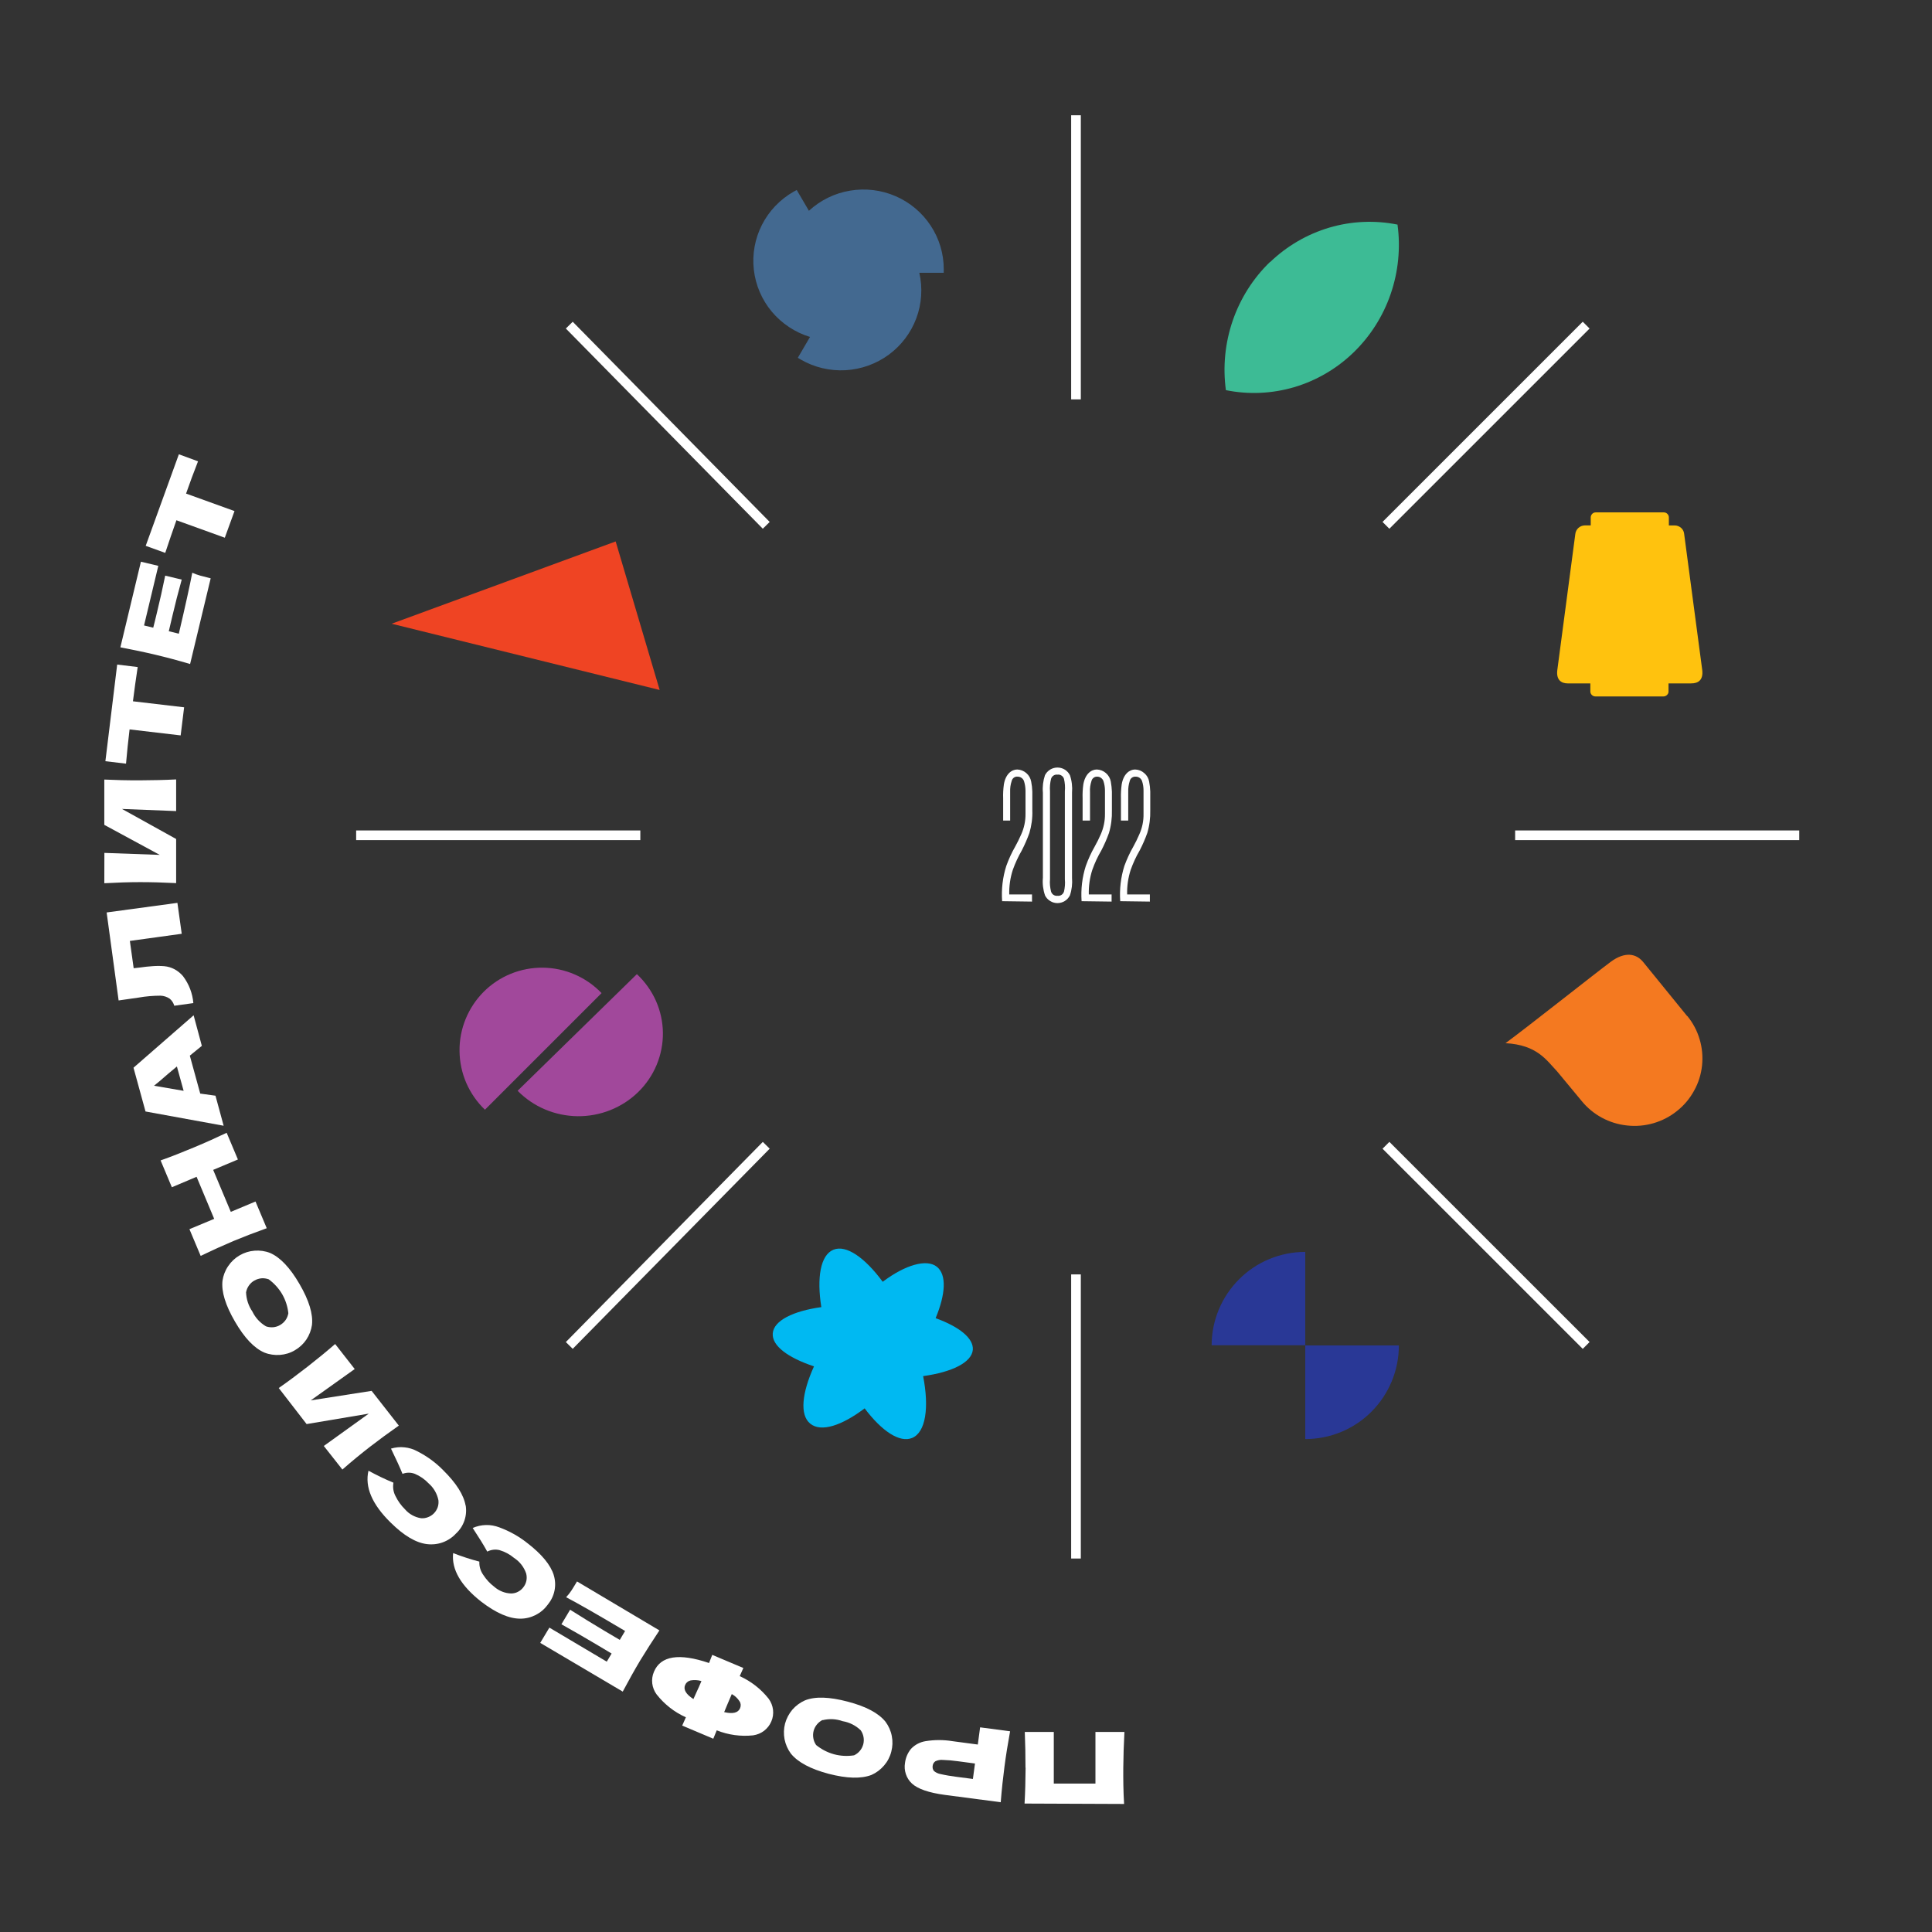 <?xml version="1.0" encoding="utf-8"?>
<!-- Generator: Adobe Illustrator 16.0.0, SVG Export Plug-In . SVG Version: 6.00 Build 0)  -->
<!DOCTYPE svg PUBLIC "-//W3C//DTD SVG 1.1//EN" "http://www.w3.org/Graphics/SVG/1.1/DTD/svg11.dtd">
<svg version="1.1" id="Layer_1" xmlns="http://www.w3.org/2000/svg" xmlns:xlink="http://www.w3.org/1999/xlink" x="0px" y="0px"
	 width="100px" height="100px" viewBox="0 0 100 100" enable-background="new 0 0 100 100" xml:space="preserve">
<rect x="0" y="0" width="100" height="100" fill="#333333" stroke="none"/>
<g>
	<path fill="#EF4423" d="M20.272,32.284l11.595-4.259l2.277,7.688L20.272,32.284z"/>
	<path fill="none" stroke="#FFFFFF" stroke-width="0.5" stroke-miterlimit="10" d="M55.693,80.669V65.963"/>
	<path fill="none" stroke="#FFFFFF" stroke-width="0.5" stroke-miterlimit="10" d="M55.693,5.966v14.706"/>
	<path fill="none" stroke="#FFFFFF" stroke-width="0.5" stroke-miterlimit="10" d="M82.1,69.64l-10.363-10.36"/>
	<path fill="none" stroke="#FFFFFF" stroke-width="0.5" stroke-miterlimit="10" d="M29.466,16.829l10.195,10.362"/>
	<path fill="none" stroke="#FFFFFF" stroke-width="0.5" stroke-miterlimit="10" d="M82.1,16.829L71.736,27.191"/>
	<path fill="none" stroke="#FFFFFF" stroke-width="0.5" stroke-miterlimit="10" d="M29.466,69.64l10.195-10.36"/>
	<path fill="none" stroke="#FFFFFF" stroke-width="0.5" stroke-miterlimit="10" d="M18.434,43.234h14.709"/>
	<path fill="none" stroke="#FFFFFF" stroke-width="0.5" stroke-miterlimit="10" d="M93.129,43.234H78.423"/>
	<path fill="#436990" d="M48.849,13.937c0-0.803-0.233-1.589-0.68-2.262c-0.441-0.67-1.072-1.2-1.812-1.521
		c-0.744-0.322-1.562-0.42-2.359-0.286c-0.795,0.132-1.537,0.496-2.129,1.042l-0.63-1.075l-0.164,0.087
		c-0.703,0.402-1.271,0.998-1.636,1.714c-0.365,0.717-0.511,1.525-0.421,2.323c0.091,0.797,0.412,1.553,0.929,2.171
		c0.519,0.619,1.206,1.074,1.979,1.311l-0.631,1.078l0.162,0.097c0.698,0.402,1.502,0.591,2.309,0.546
		c0.806-0.046,1.584-0.325,2.235-0.802c0.649-0.477,1.145-1.132,1.427-1.886c0.281-0.752,0.334-1.57,0.156-2.354h1.262
		C48.847,14.062,48.849,13.999,48.849,13.937z"/>
	<path fill="#FFFFFF" d="M53.079,91.507c0-0.655-0.011-1.28-0.036-1.861h1.501v2.672H56.7v-2.672h1.5
		c-0.034,0.656-0.055,1.277-0.059,1.861c-0.003,0.587,0,1.191,0.042,1.866l-5.152-0.021c0.034-0.576,0.048-1.192,0.054-1.863"/>
	<path fill="#FFFFFF" d="M49.587,91.162c-0.262-0.037-0.522-0.061-0.789-0.069c-0.132-0.013-0.264,0.015-0.382,0.069
		c-0.042,0.029-0.073,0.063-0.098,0.104c-0.024,0.042-0.039,0.086-0.044,0.135c-0.007,0.046-0.004,0.092,0.005,0.139
		c0.012,0.046,0.032,0.086,0.062,0.126c0.098,0.082,0.217,0.139,0.347,0.16c0.262,0.061,0.531,0.104,0.8,0.139l0.869,0.113
		l0.108-0.799L49.587,91.162z M48.909,92.904c-0.839-0.112-1.408-0.312-1.706-0.587c-0.146-0.135-0.255-0.303-0.316-0.492
		c-0.062-0.186-0.077-0.383-0.044-0.576c0.032-0.27,0.14-0.524,0.312-0.73c0.2-0.214,0.467-0.351,0.754-0.397
		c0.461-0.075,0.928-0.075,1.387,0l1.315,0.175l0.119-0.89l1.552,0.204c-0.119,0.649-0.217,1.262-0.291,1.83
		c-0.074,0.567-0.142,1.184-0.194,1.842l-1.552-0.204L48.909,92.904z"/>
	<path fill="#FFFFFF" d="M42.586,89.02c-0.114,0.055-0.215,0.134-0.298,0.233c-0.083,0.099-0.142,0.212-0.175,0.336
		s-0.037,0.253-0.015,0.379c0.021,0.128,0.07,0.244,0.144,0.354c0.271,0.221,0.587,0.385,0.925,0.478
		c0.339,0.092,0.693,0.109,1.041,0.055c0.114-0.055,0.217-0.133,0.297-0.229c0.084-0.101,0.143-0.215,0.177-0.339
		c0.032-0.124,0.037-0.254,0.014-0.378c-0.023-0.127-0.072-0.246-0.146-0.35c-0.257-0.248-0.583-0.412-0.935-0.471
		c-0.335-0.12-0.695-0.137-1.043-0.051L42.586,89.02z M45.833,89.116c0.164,0.221,0.277,0.475,0.327,0.744
		c0.053,0.27,0.042,0.543-0.028,0.81c-0.068,0.266-0.198,0.512-0.376,0.716c-0.179,0.208-0.398,0.374-0.65,0.485
		c-0.534,0.204-1.27,0.186-2.215-0.059c-0.944-0.251-1.596-0.598-1.959-1.05c-0.16-0.219-0.272-0.474-0.324-0.74
		c-0.051-0.27-0.042-0.545,0.026-0.808c0.072-0.265,0.201-0.509,0.377-0.72c0.179-0.206,0.401-0.37,0.649-0.481
		c0.527-0.212,1.268-0.188,2.223,0.065C44.839,88.329,45.475,88.674,45.833,89.116z"/>
	<path fill="#FFFFFF" d="M35.743,86.979c-0.063,0.015-0.122,0.044-0.168,0.086c-0.05,0.038-0.089,0.093-0.113,0.149
		c-0.101,0.239,0.045,0.481,0.429,0.729l0.185-0.41c0.054-0.111,0.133-0.288,0.23-0.521C36.122,86.956,35.932,86.947,35.743,86.979z
		 M38.28,88.062c-0.1-0.158-0.239-0.288-0.403-0.377l-0.222,0.52l-0.172,0.414c0.447,0.104,0.722,0.038,0.823-0.201
		c0.025-0.057,0.035-0.118,0.033-0.184C38.333,88.174,38.314,88.112,38.28,88.062z M36.7,86.077l0.166-0.421l1.61,0.679
		l-0.188,0.421c0.586,0.266,1.1,0.667,1.498,1.17c0.123,0.168,0.2,0.365,0.226,0.569c0.023,0.209-0.005,0.417-0.089,0.608
		c-0.08,0.191-0.21,0.355-0.374,0.483c-0.166,0.126-0.36,0.204-0.566,0.235c-0.641,0.069-1.289-0.021-1.885-0.259l-0.178,0.434
		l-1.609-0.68c0.041-0.09,0.105-0.23,0.191-0.429c-0.594-0.265-1.11-0.671-1.512-1.18c-0.124-0.166-0.204-0.364-0.229-0.572
		c-0.024-0.204,0.005-0.414,0.088-0.605C34.194,85.704,35.146,85.551,36.7,86.077z"/>
	<path fill="#FFFFFF" d="M32.355,84.419c-1.391-0.826-2.41-1.411-3.053-1.747c0.1-0.105,0.19-0.219,0.271-0.341
		c0.081-0.126,0.179-0.282,0.293-0.476l4.265,2.534c-0.367,0.554-0.698,1.068-0.994,1.555c-0.292,0.49-0.593,1.03-0.904,1.613
		l-4.27-2.522l0.473-0.79l2.97,1.762l0.251-0.42c-0.173-0.107-0.432-0.263-0.777-0.465c-0.579-0.345-1.19-0.696-1.821-1.05
		l0.45-0.753c0.611,0.385,1.207,0.753,1.79,1.1c0.345,0.206,0.605,0.358,0.781,0.461L32.355,84.419z"/>
	<path fill="#FFFFFF" d="M28.662,81.529c0.081,0.261,0.093,0.539,0.039,0.802c-0.054,0.267-0.176,0.513-0.349,0.726
		c-0.162,0.223-0.375,0.405-0.624,0.534c-0.247,0.124-0.521,0.193-0.799,0.191c-0.579,0-1.249-0.29-2.012-0.873
		c-1.063-0.833-1.553-1.674-1.463-2.521c0.444,0.172,0.897,0.321,1.358,0.441c-0.013,0.248,0.061,0.49,0.205,0.692
		c0.151,0.233,0.34,0.438,0.56,0.605c0.245,0.215,0.555,0.343,0.883,0.352c0.119-0.003,0.239-0.027,0.345-0.085
		c0.106-0.052,0.202-0.13,0.276-0.227c0.081-0.099,0.137-0.217,0.164-0.343c0.027-0.124,0.021-0.255-0.01-0.379
		c-0.113-0.33-0.33-0.614-0.625-0.804c-0.22-0.187-0.477-0.323-0.752-0.405c-0.214-0.055-0.443-0.025-0.638,0.075
		c-0.181-0.33-0.433-0.736-0.753-1.222c0.215-0.095,0.448-0.147,0.682-0.153c0.238-0.007,0.471,0.037,0.691,0.119
		c0.519,0.191,1.003,0.459,1.438,0.802c0.764,0.587,1.225,1.146,1.389,1.683"/>
	<path fill="#FFFFFF" d="M24.101,77.903c0.046,0.27,0.026,0.543-0.062,0.8c-0.087,0.256-0.237,0.489-0.438,0.673
		c-0.187,0.204-0.423,0.359-0.684,0.456c-0.262,0.095-0.543,0.124-0.819,0.091c-0.573-0.069-1.2-0.442-1.884-1.121
		c-0.959-0.942-1.337-1.836-1.142-2.678c0.42,0.228,0.851,0.438,1.293,0.62c-0.044,0.244-0.003,0.495,0.115,0.709
		c0.122,0.248,0.284,0.474,0.483,0.669c0.212,0.246,0.506,0.41,0.832,0.461c0.122,0.011,0.246-0.009,0.361-0.055
		c0.116-0.044,0.22-0.111,0.306-0.2c0.085-0.086,0.152-0.195,0.194-0.313c0.039-0.115,0.051-0.241,0.037-0.363
		c-0.068-0.341-0.249-0.652-0.515-0.88c-0.197-0.208-0.437-0.374-0.701-0.485c-0.208-0.082-0.434-0.082-0.643,0
		c-0.142-0.354-0.343-0.784-0.596-1.307c0.225-0.066,0.462-0.094,0.697-0.066c0.233,0.022,0.461,0.092,0.669,0.206
		c0.492,0.25,0.941,0.576,1.327,0.969c0.685,0.676,1.074,1.288,1.169,1.845"/>
	<path fill="#FFFFFF" d="M16.76,74.843l2.328-1.674L15.87,73.71l-1.442-1.866c0.472-0.33,0.965-0.696,1.484-1.1
		c0.523-0.41,1-0.8,1.435-1.178l1.013,1.295l-2.275,1.622l3.15-0.492l1.408,1.798c-0.541,0.379-1.039,0.745-1.494,1.097
		c-0.45,0.349-0.934,0.744-1.427,1.178L16.76,74.843z"/>
	<path fill="#FFFFFF" d="M13.906,66.216c-0.122-0.042-0.25-0.062-0.379-0.051c-0.127,0.015-0.252,0.053-0.363,0.118
		c-0.111,0.062-0.208,0.151-0.281,0.257c-0.074,0.104-0.124,0.225-0.147,0.351c0.014,0.354,0.125,0.7,0.328,0.995
		c0.151,0.317,0.395,0.582,0.701,0.764c0.12,0.044,0.247,0.057,0.375,0.048c0.129-0.013,0.251-0.05,0.361-0.117
		c0.11-0.063,0.206-0.151,0.279-0.253c0.074-0.104,0.122-0.227,0.145-0.354c-0.036-0.347-0.145-0.684-0.32-0.988
		C14.428,66.685,14.188,66.42,13.906,66.216z M16.148,68.577c-0.039,0.271-0.139,0.53-0.29,0.758
		c-0.153,0.227-0.356,0.414-0.594,0.553c-0.236,0.142-0.5,0.221-0.775,0.242c-0.273,0.019-0.548-0.019-0.802-0.12
		c-0.523-0.223-1.034-0.757-1.524-1.603c-0.492-0.846-0.712-1.552-0.646-2.122c0.041-0.271,0.139-0.528,0.296-0.755
		c0.151-0.226,0.354-0.417,0.592-0.554c0.234-0.137,0.5-0.221,0.772-0.241c0.271-0.021,0.547,0.017,0.801,0.117
		c0.521,0.224,1.032,0.76,1.526,1.611C16,67.315,16.209,68.019,16.148,68.577z"/>
	<path fill="#FFFFFF" d="M8.313,60.063c0.545-0.191,1.119-0.421,1.725-0.673c0.61-0.255,1.175-0.509,1.694-0.757l0.582,1.382
		l-1.28,0.538l0.912,2.173l1.279-0.536l0.581,1.382c-0.623,0.223-1.198,0.445-1.73,0.666c-0.531,0.226-1.094,0.479-1.69,0.766
		l-0.581-1.382l1.281-0.534l-0.911-2.177l-1.28,0.541L8.313,60.063z"/>
	<path fill="#FFFFFF" d="M9.156,55.201c-0.311,0.252-0.604,0.509-0.902,0.766l-0.282,0.231c0.341,0.062,0.851,0.149,1.533,0.263
		L9.156,55.201z M10.447,54.133c-0.169,0.132-0.372,0.311-0.622,0.507l0.539,1.964l0.789,0.109l0.423,1.555l-4.044-0.738
		l-0.622-2.266l3.112-2.713L10.447,54.133z"/>
	<path fill="#FFFFFF" d="M9.183,46.732l0.223,1.6l-2.684,0.37l0.197,1.413l0.296-0.033c0.254-0.035,0.482-0.062,0.677-0.073
		c0.2-0.016,0.406-0.016,0.606,0c0.191,0.017,0.375,0.073,0.541,0.162c0.166,0.09,0.314,0.212,0.435,0.356
		c0.306,0.405,0.492,0.888,0.534,1.393L9.02,52.057c-0.04-0.141-0.12-0.271-0.235-0.364c-0.139-0.096-0.305-0.15-0.474-0.157
		c-0.381,0.001-0.765,0.033-1.139,0.099l-1.032,0.148l-0.62-4.554L9.183,46.732z"/>
	<path fill="#FFFFFF" d="M5.403,44.146l2.866,0.103l-2.87-1.554V40.35c0.576,0.027,1.192,0.043,1.848,0.04
		c0.657-0.004,1.281-0.016,1.87-0.047v1.638l-2.803-0.11l2.803,1.555v2.284c-0.66-0.034-1.283-0.051-1.87-0.051
		c-0.572,0-1.188,0.021-1.848,0.057L5.403,44.146z"/>
	<path fill="#FFFFFF" d="M7.127,34.526c-0.093,0.609-0.174,1.2-0.246,1.773L9.53,36.61l-0.179,1.454l-2.644-0.31
		c-0.069,0.578-0.133,1.171-0.184,1.773L5.455,39.4l0.61-5.002L7.127,34.526z"/>
	<path fill="#FFFFFF" d="M9.256,32.8c0.34-1.447,0.571-2.5,0.696-3.155c0.131,0.06,0.272,0.109,0.411,0.149
		c0.141,0.04,0.32,0.086,0.542,0.14l-1.065,4.435c-0.636-0.188-1.232-0.346-1.792-0.479c-0.557-0.133-1.166-0.26-1.817-0.385
		l1.063-4.431l0.9,0.214l-0.738,3.086l0.476,0.115c0.046-0.184,0.116-0.455,0.199-0.812c0.146-0.602,0.288-1.23,0.42-1.882
		l0.855,0.205c-0.179,0.64-0.337,1.261-0.479,1.865c-0.085,0.356-0.148,0.62-0.19,0.807L9.256,32.8z"/>
	<path fill="#FFFFFF" d="M10.25,23.878c-0.222,0.57-0.432,1.127-0.619,1.67l2.507,0.905l-0.502,1.379l-2.504-0.904
		c-0.195,0.549-0.388,1.113-0.579,1.689l-1.011-0.365l1.716-4.738L10.25,23.878z"/>
	<path fill="#FFFFFF" d="M51.87,46.645c-0.044-0.615,0.028-1.233,0.214-1.821c0.125-0.347,0.278-0.685,0.462-1.005
		c0.114-0.203,0.216-0.413,0.31-0.627c0.152-0.336,0.229-0.701,0.224-1.072v-1.2c-0.002-0.165-0.029-0.33-0.077-0.486
		c-0.024-0.07-0.068-0.129-0.128-0.171c-0.059-0.042-0.129-0.065-0.2-0.064c-0.072-0.009-0.144,0.011-0.199,0.053
		s-0.098,0.104-0.112,0.174c-0.062,0.182-0.086,0.372-0.079,0.563v1.482h-0.362v-1.15c-0.01-0.236,0.005-0.476,0.036-0.711
		c0.087-0.549,0.405-0.781,0.693-0.781c0.173,0.005,0.339,0.071,0.471,0.186c0.132,0.112,0.22,0.269,0.251,0.441
		c0.034,0.17,0.054,0.344,0.059,0.518v0.965c0.015,0.398-0.04,0.799-0.152,1.178c-0.112,0.312-0.245,0.613-0.396,0.907
		c-0.184,0.317-0.336,0.651-0.461,0.996c-0.135,0.412-0.195,0.844-0.186,1.276h1.179v0.37L51.87,46.645z"/>
	<path fill="#FFFFFF" d="M55.07,46.159c0.051-0.213,0.067-0.434,0.047-0.652v-4.545c0.021-0.219,0.004-0.439-0.047-0.655
		c-0.023-0.069-0.07-0.129-0.132-0.167c-0.062-0.041-0.134-0.056-0.208-0.044c-0.069-0.01-0.141,0.007-0.199,0.046
		c-0.062,0.039-0.104,0.098-0.127,0.165c-0.054,0.215-0.073,0.436-0.056,0.655v4.539c-0.02,0.219,0.002,0.439,0.056,0.652
		c0.023,0.068,0.065,0.126,0.127,0.166c0.059,0.038,0.13,0.056,0.199,0.047c0.074,0.01,0.146-0.005,0.208-0.044
		c0.062-0.039,0.108-0.099,0.132-0.169V46.159z M54.088,46.338c-0.099-0.29-0.136-0.6-0.108-0.905v-4.405
		c-0.027-0.306,0.01-0.613,0.108-0.905c0.061-0.12,0.156-0.221,0.269-0.29c0.113-0.069,0.244-0.105,0.376-0.105
		c0.135,0,0.266,0.036,0.378,0.105c0.113,0.069,0.206,0.17,0.268,0.29c0.099,0.292,0.134,0.6,0.109,0.905v4.41
		c0.024,0.308-0.011,0.616-0.109,0.906c-0.062,0.121-0.151,0.224-0.266,0.292c-0.114,0.071-0.245,0.109-0.38,0.109
		c-0.132,0-0.265-0.038-0.376-0.109c-0.116-0.068-0.208-0.171-0.269-0.292"/>
	<path fill="#FFFFFF" d="M55.983,46.645c-0.042-0.615,0.029-1.233,0.217-1.821c0.124-0.347,0.277-0.685,0.46-1.005
		c0.116-0.203,0.219-0.413,0.312-0.627c0.149-0.337,0.226-0.702,0.221-1.072v-1.2c0-0.165-0.027-0.33-0.077-0.486
		c-0.021-0.066-0.065-0.125-0.122-0.166c-0.053-0.043-0.12-0.066-0.189-0.069c-0.071-0.005-0.141,0.013-0.195,0.054
		c-0.06,0.042-0.1,0.104-0.116,0.173c-0.059,0.182-0.088,0.372-0.075,0.563v1.482h-0.383v-1.15
		c-0.009-0.236,0.004-0.476,0.035-0.711c0.093-0.549,0.408-0.781,0.7-0.781c0.175,0.005,0.341,0.071,0.472,0.186
		c0.133,0.112,0.221,0.269,0.252,0.441c0.029,0.171,0.051,0.344,0.057,0.518v0.965c0.011,0.398-0.039,0.797-0.153,1.178
		c-0.111,0.312-0.244,0.613-0.397,0.907c-0.188,0.317-0.341,0.651-0.463,0.996c-0.134,0.412-0.193,0.844-0.183,1.276h1.18v0.37
		L55.983,46.645z"/>
	<path fill="#FFFFFF" d="M57.983,46.645c-0.044-0.615,0.029-1.233,0.213-1.821c0.128-0.347,0.281-0.685,0.465-1.005
		c0.113-0.203,0.216-0.413,0.307-0.627c0.153-0.337,0.229-0.702,0.221-1.072v-1.2c0-0.165-0.022-0.33-0.075-0.486
		c-0.021-0.07-0.069-0.129-0.124-0.171c-0.062-0.042-0.133-0.065-0.204-0.064c-0.072-0.007-0.139,0.013-0.198,0.054
		c-0.059,0.041-0.097,0.104-0.113,0.173c-0.059,0.182-0.084,0.372-0.078,0.563v1.482H58.02v-1.15
		c-0.007-0.236,0.006-0.476,0.037-0.711c0.089-0.549,0.408-0.781,0.694-0.781c0.177,0.005,0.343,0.069,0.474,0.186
		c0.135,0.112,0.225,0.269,0.254,0.441c0.034,0.171,0.053,0.344,0.058,0.518v0.965c0.01,0.398-0.04,0.797-0.154,1.178
		c-0.111,0.312-0.243,0.613-0.396,0.907c-0.187,0.317-0.338,0.651-0.462,0.996c-0.133,0.412-0.196,0.844-0.184,1.276h1.176v0.37
		L57.983,46.645z"/>
	<path fill="#3DBB95" d="M65.736,13.558c-0.869,0.839-1.531,1.88-1.929,3.034c-0.397,1.155-0.52,2.39-0.355,3.602
		c1.174,0.238,2.383,0.184,3.533-0.154c1.145-0.338,2.2-0.953,3.068-1.791c0.869-0.839,1.529-1.876,1.927-3.029
		c0.396-1.151,0.52-2.385,0.355-3.595c-1.169-0.235-2.379-0.183-3.529,0.156c-1.144,0.339-2.2,0.952-3.07,1.79"/>
	<path fill="#FFC20E" d="M88.11,34.701l-0.938-7.062c-0.011-0.118-0.063-0.229-0.151-0.31c-0.091-0.082-0.209-0.129-0.328-0.132
		H86.38v-0.417c0-0.035-0.007-0.068-0.02-0.1c-0.015-0.031-0.031-0.06-0.059-0.083c-0.021-0.024-0.051-0.044-0.084-0.057
		c-0.031-0.013-0.063-0.019-0.099-0.019h-3.521c-0.071,0-0.135,0.025-0.183,0.075c-0.049,0.05-0.078,0.114-0.078,0.183v0.417h-0.313
		c-0.122,0.003-0.237,0.05-0.326,0.13c-0.088,0.082-0.146,0.191-0.159,0.312l-0.934,7.062c-0.053,0.482,0.193,0.673,0.544,0.673
		h1.168v0.416c0,0.069,0.027,0.134,0.077,0.182c0.047,0.049,0.114,0.075,0.184,0.077H86.1c0.034,0,0.067-0.007,0.099-0.021
		c0.032-0.013,0.062-0.031,0.087-0.057c0.022-0.021,0.044-0.053,0.059-0.083c0.013-0.03,0.017-0.064,0.017-0.099v-0.416h1.172
		C87.917,35.374,88.159,35.184,88.11,34.701z"/>
	<path fill="#F47920" d="M87.324,52.589l-2.24-2.754c-0.379-0.498-0.982-0.592-1.714-0.05c-0.732,0.54-4.364,3.42-5.445,4.209
		c1.632,0.092,2.109,0.866,2.677,1.468l1.254,1.512c0.292,0.362,0.647,0.656,1.054,0.877c0.404,0.219,0.852,0.358,1.311,0.404
		c0.46,0.051,0.928,0.009,1.369-0.12c0.443-0.13,0.858-0.345,1.216-0.635c0.361-0.286,0.66-0.642,0.879-1.046
		c0.225-0.401,0.364-0.845,0.412-1.302c0.049-0.454,0.007-0.917-0.124-1.356c-0.128-0.439-0.345-0.852-0.638-1.207"/>
	<path fill="#293896" d="M62.714,69.629h4.846v-4.831c-1.283,0-2.52,0.507-3.424,1.416c-0.911,0.91-1.422,2.141-1.422,3.426"/>
	<path fill="#293896" d="M72.405,69.64H67.56v4.846c1.285,0,2.52-0.507,3.426-1.417C71.895,72.159,72.405,70.927,72.405,69.64z"/>
	<path fill="#00B9F2" d="M50.353,69.867c0.048-0.602-0.711-1.199-1.925-1.639c0.517-1.243,0.581-2.251,0.061-2.663
		c-0.524-0.416-1.632-0.101-2.8,0.78c-0.912-1.238-1.888-1.937-2.557-1.657c-0.668,0.28-0.86,1.447-0.621,2.968
		c-1.462,0.204-2.456,0.698-2.513,1.353c-0.057,0.652,0.797,1.269,2.134,1.714c-0.62,1.363-0.755,2.516-0.19,2.968
		c0.562,0.454,1.632,0.097,2.812-0.795c0.884,1.176,1.815,1.801,2.46,1.531c0.702-0.294,0.886-1.566,0.567-3.199
		C49.277,71.02,50.29,70.523,50.353,69.867z"/>
	<path fill="#A1489B" d="M31.137,51.403c-0.393-0.41-0.864-0.739-1.386-0.964c-0.522-0.227-1.085-0.347-1.652-0.352
		c-0.569-0.006-1.132,0.101-1.659,0.315c-0.526,0.215-1.004,0.532-1.406,0.934c-0.4,0.402-0.718,0.882-0.933,1.407
		c-0.216,0.528-0.323,1.092-0.316,1.657c0.005,0.57,0.125,1.134,0.35,1.655c0.228,0.52,0.554,0.991,0.965,1.384L31.137,51.403z"/>
	<path fill="#A1489B" d="M32.965,50.421c0.421,0.394,0.756,0.866,0.988,1.387c0.23,0.522,0.353,1.082,0.359,1.651
		c0.005,0.568-0.105,1.134-0.325,1.66c-0.218,0.525-0.542,1.003-0.953,1.404c-0.413,0.404-0.902,0.72-1.44,0.935
		c-0.537,0.214-1.114,0.323-1.695,0.317c-0.583-0.007-1.156-0.126-1.69-0.352c-0.532-0.225-1.014-0.555-1.417-0.965L32.965,50.421z"
		/>
</g>
</svg>
